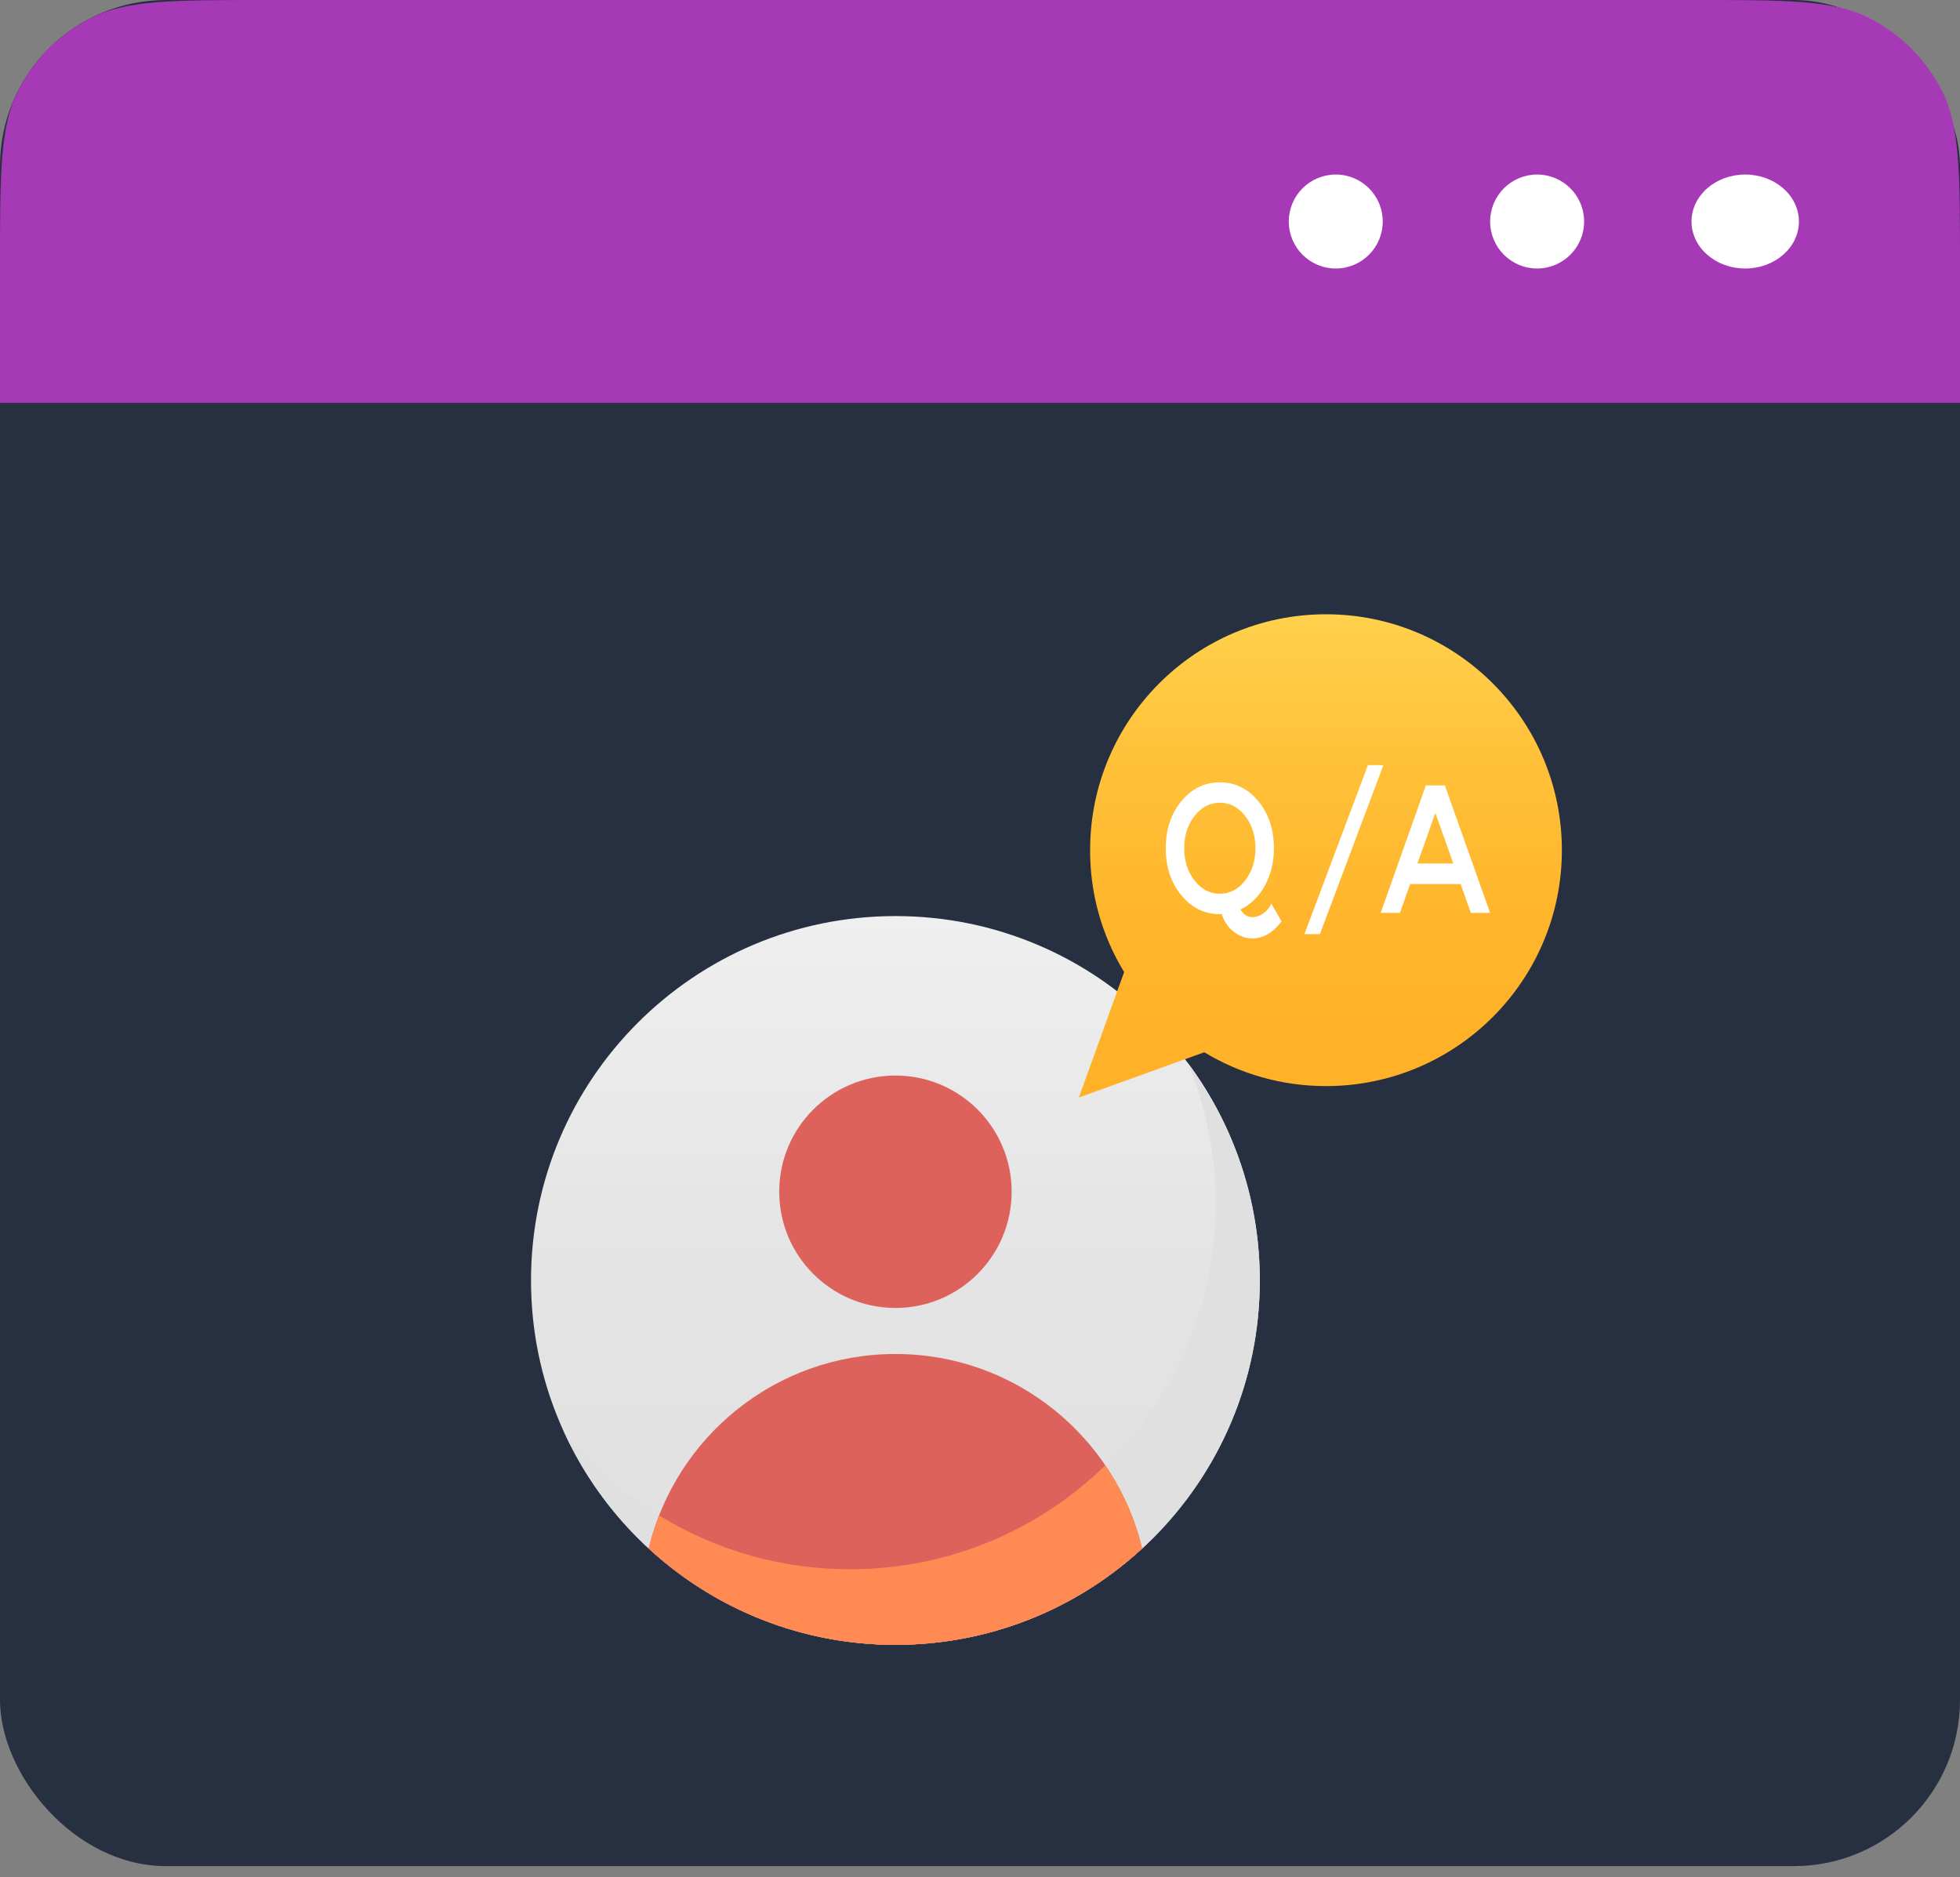 <svg width="118" height="113" viewBox="0 0 118 113" fill="none" xmlns="http://www.w3.org/2000/svg">
<rect x="0" y="0" width="118" height="113" fill="#808080" stroke="none"/>
<rect width="118" height="112.342" rx="10" fill="#263041"/>
<path d="M102 0C107.601 0 110.401 0 112.54 1.09C114.422 2.049 115.951 3.578 116.91 5.46C118 7.599 118 10.399 118 16V24.247H0V16C0 10.399 0 7.599 1.09 5.46C2.049 3.578 3.578 2.049 5.46 1.09C7.599 0 10.399 0 16 0L102 0Z" fill="#A639B5"/>
<path d="M80.419 16.164C81.981 16.164 83.247 14.898 83.247 13.336C83.247 11.773 81.981 10.507 80.419 10.507C78.856 10.507 77.59 11.773 77.59 13.336C77.59 14.898 78.856 16.164 80.419 16.164Z" fill="white"/>
<path d="M92.542 16.164C94.104 16.164 95.37 14.898 95.37 13.336C95.37 11.773 94.104 10.507 92.542 10.507C90.979 10.507 89.713 11.773 89.713 13.336C89.713 14.898 90.979 16.164 92.542 16.164Z" fill="white"/>
<path d="M105.069 16.164C106.854 16.164 108.302 14.898 108.302 13.336C108.302 11.773 106.854 10.507 105.069 10.507C103.283 10.507 101.836 11.773 101.836 13.336C101.836 14.898 103.283 16.164 105.069 16.164Z" fill="white"/>
<g clip-path="url(#clip0_989_2849)">
<path d="M75.847 77.082C75.847 89.194 66.025 99.017 53.913 99.017C41.792 99.017 31.969 89.194 31.969 77.082C31.969 64.971 41.792 55.148 53.913 55.148C66.025 55.148 75.847 64.971 75.847 77.082Z" fill="url(#paint0_linear_989_2849)"/>
<path d="M75.843 77.086C75.843 89.195 66.028 99.02 53.908 99.02C45.017 99.02 37.358 93.725 33.922 86.126C37.955 91.212 44.183 94.47 51.177 94.47C63.337 94.47 73.19 84.616 73.19 72.457C73.19 69.447 72.585 66.576 71.492 63.962C74.322 67.751 75.849 72.356 75.843 77.086Z" fill="url(#paint1_linear_989_2849)"/>
<path d="M53.907 99.02C59.638 99.02 64.854 96.82 68.762 93.221C67.147 86.507 61.118 81.511 53.907 81.511C46.698 81.511 40.668 86.507 39.053 93.222C43.098 96.956 48.402 99.027 53.907 99.02Z" fill="#DD625B"/>
<path d="M68.759 93.218C64.719 96.957 59.413 99.03 53.908 99.02C48.402 99.03 43.097 96.957 39.057 93.218C39.216 92.532 39.424 91.877 39.682 91.231C43.139 93.356 47.118 94.477 51.176 94.47C57.156 94.47 62.58 92.085 66.544 88.211C67.582 89.731 68.333 91.428 68.759 93.218Z" fill="#FF8A54"/>
<path d="M60.905 71.739C60.905 75.608 57.773 78.74 53.913 78.74C50.044 78.74 46.912 75.608 46.912 71.739C46.912 67.88 50.044 64.748 53.913 64.748C57.773 64.748 60.905 67.88 60.905 71.739Z" fill="#DD625B"/>
<path d="M94.031 51.182C94.031 59.025 87.673 65.384 79.83 65.384C77.152 65.384 74.642 64.641 72.504 63.347L64.953 66.07L67.677 58.519C66.33 56.309 65.621 53.77 65.629 51.182C65.629 43.338 71.986 36.98 79.83 36.98C87.673 36.98 94.031 43.339 94.031 51.182L94.031 51.182Z" fill="url(#paint2_linear_989_2849)"/>
<path d="M76.539 54.4L76.52 54.442C76.412 54.667 76.247 54.86 76.04 54.999C75.83 55.141 75.615 55.213 75.399 55.213C75.111 55.213 74.868 55.059 74.678 54.757C75.283 54.464 75.775 53.986 76.14 53.335C76.509 52.676 76.696 51.911 76.696 51.059C76.696 49.938 76.381 48.989 75.759 48.235C75.137 47.48 74.356 47.097 73.439 47.097C72.522 47.097 71.741 47.48 71.118 48.235C70.498 48.988 70.182 49.941 70.182 51.064C70.182 52.187 70.497 53.141 71.118 53.894C71.741 54.65 72.522 55.033 73.441 55.033L73.553 55.024C73.696 55.475 73.941 55.836 74.285 56.097C74.635 56.361 75.003 56.495 75.381 56.495C76.041 56.495 76.637 56.153 77.149 55.481L77.159 55.468L76.561 54.44L76.539 54.4ZM75.585 51.064C75.585 51.823 75.375 52.477 74.962 53.008C74.55 53.537 74.037 53.805 73.44 53.805C72.84 53.805 72.328 53.537 71.915 53.008C71.502 52.477 71.293 51.823 71.293 51.064C71.293 50.307 71.502 49.652 71.915 49.121C72.328 48.593 72.84 48.324 73.439 48.324C74.037 48.324 74.55 48.593 74.961 49.121C75.375 49.652 75.585 50.307 75.585 51.064ZM83.286 46.06H82.355L78.545 56.2L78.533 56.233H79.463L83.273 46.093L83.286 46.06ZM86.992 47.297L86.987 47.282H85.845L83.134 54.923L83.122 54.957H84.281L84.896 53.221H87.937L88.552 54.957H89.71L86.992 47.297ZM87.496 51.984H85.334L86.416 48.939L87.496 51.984Z" fill="white"/>
</g>
<defs>
<linearGradient id="paint0_linear_989_2849" x1="53.908" y1="55.148" x2="53.908" y2="99.017" gradientUnits="userSpaceOnUse">
<stop stop-color="#EFEFEF"/>
<stop offset="0.48" stop-color="#E4E4E4"/>
<stop offset="1" stop-color="#E0E0E0"/>
</linearGradient>
<linearGradient id="paint1_linear_989_2849" x1="54.882" y1="100.841" x2="54.882" y2="98.089" gradientUnits="userSpaceOnUse">
<stop stop-color="#EFEFEF"/>
<stop offset="0.48" stop-color="#E4E4E4"/>
<stop offset="1" stop-color="#E0E0E0"/>
</linearGradient>
<linearGradient id="paint2_linear_989_2849" x1="79.493" y1="30.369" x2="79.493" y2="64.633" gradientUnits="userSpaceOnUse">
<stop stop-color="#FFE05F"/>
<stop offset="0.175" stop-color="#FFD24E"/>
<stop offset="0.464" stop-color="#FFC038"/>
<stop offset="0.743" stop-color="#FFB52B"/>
<stop offset="1" stop-color="#FFB127"/>
</linearGradient>
<clipPath id="clip0_989_2849">
<rect width="64" height="64" fill="white" transform="translate(31 36)"/>
</clipPath>
</defs>
</svg>
